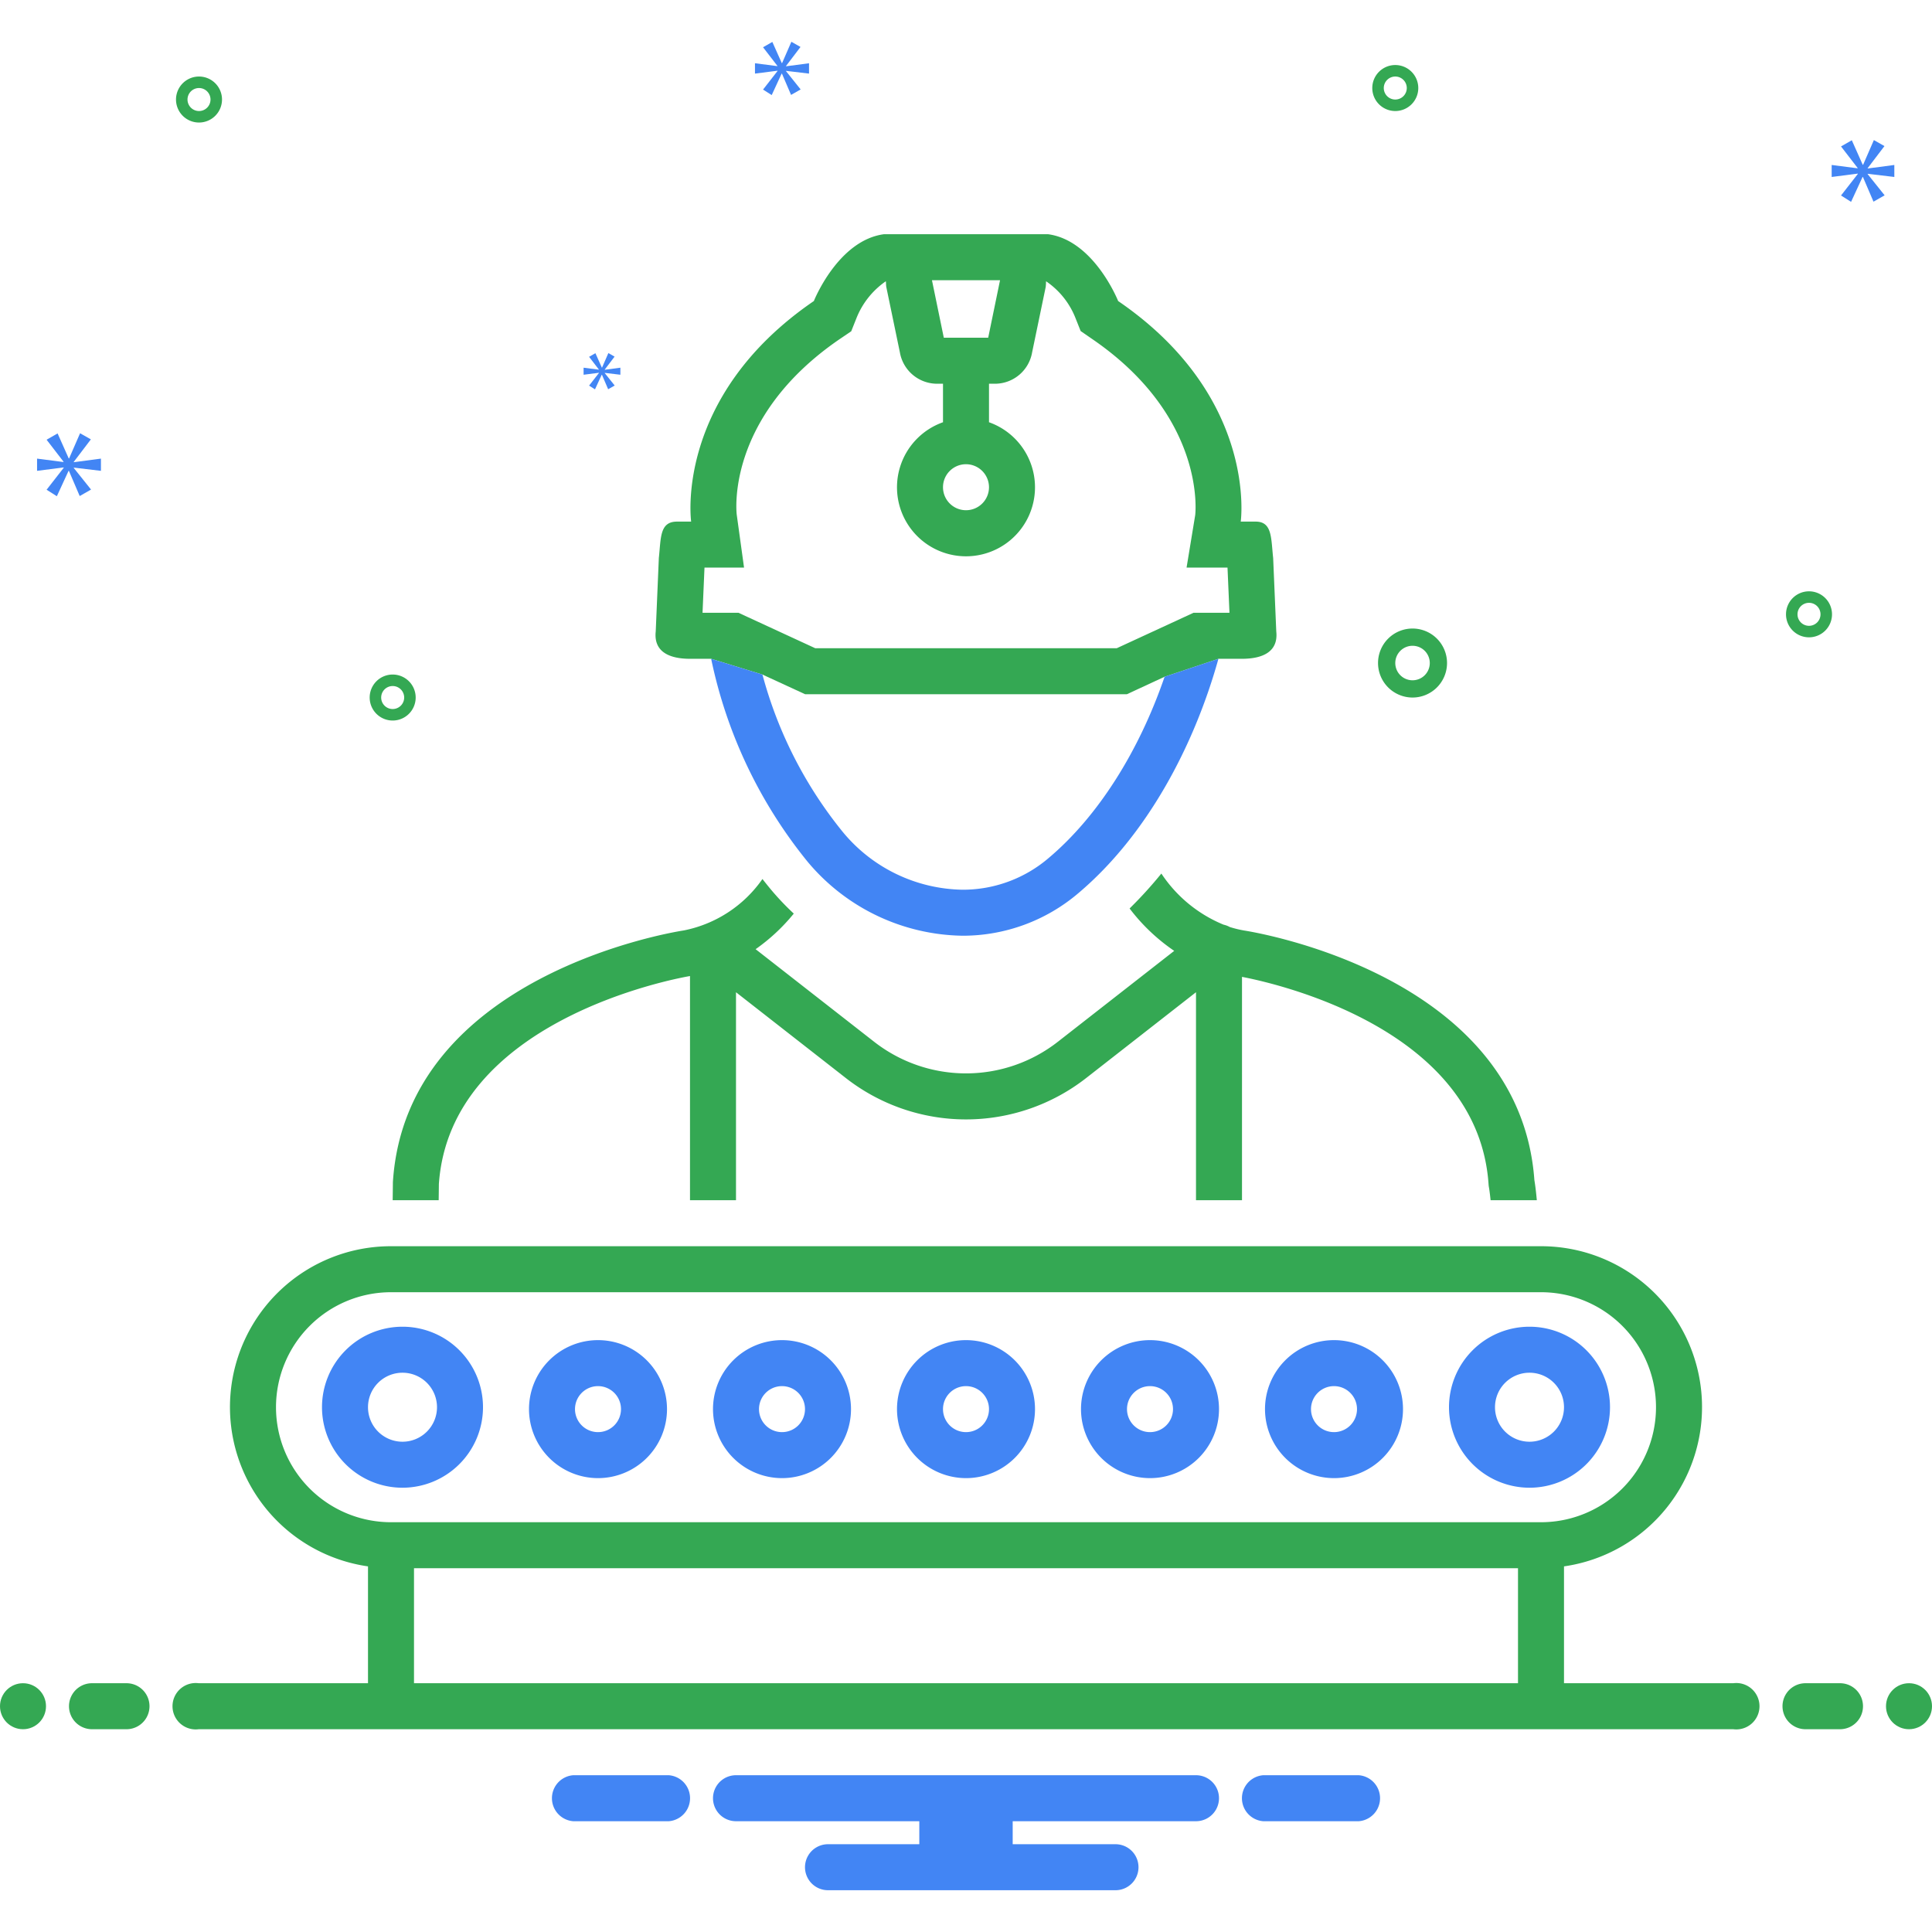 <svg xmlns="http://www.w3.org/2000/svg" data-name="Layer 1" viewBox="0 0 168 168"><path fill="#34a853" d="M122.829 60.655a3 3 0 1 0-3-3A3.003 3.003 0 0 0 122.829 60.655zm0-4.5a1.5 1.5 0 1 1-1.5 1.5A1.501 1.501 0 0 1 122.829 56.155zM157.305 51.419a2 2 0 1 0 2 2A2.002 2.002 0 0 0 157.305 51.419zm0 3a1 1 0 1 1 1-1A1.001 1.001 0 0 1 157.305 54.419zM34.146 58.655a2 2 0 1 0 2 2A2.002 2.002 0 0 0 34.146 58.655zm0 3a1 1 0 1 1 1-1A1.001 1.001 0 0 1 34.146 61.655zM121.329 5.655a2 2 0 1 0 2 2A2.002 2.002 0 0 0 121.329 5.655zm0 3a1 1 0 1 1 1-1A1.001 1.001 0 0 1 121.329 8.655zM19.305 8.655a2 2 0 1 0-2 2A2.002 2.002 0 0 0 19.305 8.655zm-3 0a1 1 0 1 1 1 1A1.001 1.001 0 0 1 16.305 8.655z" class="color2d4356 svgShape"></path><polygon fill="#4285f4" points="6.415 40.161 7.902 38.206 6.963 37.674 6.009 39.864 5.977 39.864 5.008 37.689 4.052 38.237 5.524 40.146 5.524 40.177 3.223 39.88 3.223 40.943 5.539 40.646 5.539 40.678 4.052 42.586 4.944 43.15 5.962 40.943 5.992 40.943 6.931 43.134 7.917 42.571 6.415 40.693 6.415 40.662 8.777 40.943 8.777 39.88 6.415 40.192 6.415 40.161" class="color0bceb2 svgShape"></polygon><polygon fill="#4285f4" points="52.081 32.433 51.225 33.532 51.739 33.857 52.325 32.586 52.342 32.586 52.883 33.848 53.451 33.524 52.586 32.442 52.586 32.424 53.946 32.586 53.946 31.974 52.586 32.154 52.586 32.136 53.442 31.01 52.902 30.703 52.352 31.964 52.334 31.964 51.775 30.712 51.225 31.028 52.072 32.127 52.072 32.145 50.747 31.974 50.747 32.586 52.081 32.415 52.081 32.433" class="color0bceb2 svgShape"></polygon><polygon fill="#4285f4" points="164.724 15.388 164.724 14.345 162.407 14.651 162.407 14.621 163.866 12.703 162.945 12.181 162.009 14.329 161.977 14.329 161.027 12.196 160.089 12.733 161.533 14.606 161.533 14.636 159.276 14.345 159.276 15.388 161.548 15.097 161.548 15.128 160.089 16.999 160.964 17.552 161.963 15.388 161.992 15.388 162.913 17.537 163.881 16.984 162.407 15.143 162.407 15.112 164.724 15.388" class="color0bceb2 svgShape"></polygon><polygon fill="#4285f4" points="68.351 5.738 69.609 4.083 68.815 3.633 68.008 5.486 67.981 5.486 67.16 3.646 66.352 4.11 67.597 5.725 67.597 5.751 65.65 5.5 65.65 6.4 67.61 6.149 67.61 6.175 66.352 7.79 67.106 8.267 67.968 6.4 67.994 6.4 68.788 8.253 69.622 7.777 68.351 6.188 68.351 6.162 70.35 6.4 70.35 5.5 68.351 5.764 68.351 5.738" class="color0bceb2 svgShape"></polygon><circle cx="2" cy="148.367" r="2" fill="#34a853" class="color2d4356 svgShape"></circle><path fill="#34a853" d="M11 146.367H8a2 2 0 0 0 0 4h3a2 2 0 0 0 0-4zM160 146.367h-3a2 2 0 0 0 0 4h3a2 2 0 0 0 0-4z" class="color2d4356 svgShape"></path><circle cx="166" cy="148.367" r="2" fill="#34a853" class="color2d4356 svgShape"></circle><path fill="#4285f4" d="M118.154 154.367h-8.308a2.006 2.006 0 0 0 0 4h8.308a2.006 2.006 0 0 0 0-4zM58.154 154.367H49.846a2.006 2.006 0 0 0 0 4h8.308a2.006 2.006 0 0 0 0-4zM104 154.367H64a2 2 0 0 0 0 4H79.94v2H72a2 2 0 0 0 0 4H97a2 2 0 0 0 0-4H88.06v-2H104a2 2 0 0 0 0-4zM52 128.533a6 6 0 1 0-6-6A6.007 6.007 0 0 0 52 128.533zm0-8a2 2 0 1 1-2 2A2 2 0 0 1 52 120.533zM68 128.533a6 6 0 1 0-6-6A6.007 6.007 0 0 0 68 128.533zm0-8a2 2 0 1 1-2 2A2 2 0 0 1 68 120.533zM84 128.533a6 6 0 1 0-6-6A6.007 6.007 0 0 0 84 128.533zm0-8a2 2 0 1 1-2 2A2 2 0 0 1 84 120.533zM100 128.533a6 6 0 1 0-6-6A6.007 6.007 0 0 0 100 128.533zm0-8a2 2 0 1 1-2 2A2 2 0 0 1 100 120.533zM116 128.533a6 6 0 1 0-6-6A6.007 6.007 0 0 0 116 128.533zm0-8a2 2 0 1 1-2 2A2 2 0 0 1 116 120.533zM42 122.367a7 7 0 1 0-7 7A7.008 7.008 0 0 0 42 122.367zm-10 0a3 3 0 1 1 3 3A3 3 0 0 1 32 122.367zM133 129.367a7 7 0 1 0-7-7A7.008 7.008 0 0 0 133 129.367zm0-10a3 3 0 1 1-3 3A3 3 0 0 1 133 119.367z" class="color0bceb2 svgShape"></path><path fill="#34a853" d="M110.98,54.907l-.27-6.38c-.19-1.73-.07-3.17-1.52-3.17h-1.3s1.53-10.84-10.66-19.18c0,0-2.09-5.27-6.09-5.81H76.86c-4,.54-6.09,5.81-6.09,5.81-12.19,8.34-10.67,19.18-10.67,19.18H58.87c-1.52,0-1.39,1.42-1.58,3.17l-.27,6.38c-.19,1.75,1.15,2.38,2.99,2.38h1.83l4.46,1.37,3.71,1.71H97.99l3.28-1.52,4.68-1.56h2.04C109.83,57.287,111.17,56.657,110.98,54.907Zm-24.02-30.54-1.03,5H82.07l-1.03-5Zm-.96,18a2,2,0,1,1-2-2A2.006,2.006,0,0,1,86,42.367Zm17.78,10.92-.8.37-5.87,2.71H70.89l-5.87-2.71-.8-.37H61.09l.17-3.93H64.7l-.63-4.56c-.02-.08-1.07-8.46,8.96-15.32l.99-.67.45-1.13a7.055,7.055,0,0,1,2.56-3.22c.02.17.01.33.04.5l1.18,5.68a3.287,3.287,0,0,0,3.14,2.73H82v3.35a6,6,0,1,0,4,0v-3.35h.62a3.284,3.284,0,0,0,3.13-2.73l1.18-5.68a4.188,4.188,0,0,0,.03-.5,6.924,6.924,0,0,1,2.56,3.2l.45,1.13,1,.69c9.83,6.73,9,15.02,8.96,15.32l-.75,4.56h3.56l.17,3.93Z" class="color2d4356 svgShape"></path><path fill="#4285f4" d="M105.95,57.287c-2.11,7.57-6.2,15.33-12.18,20.38a15.492,15.492,0,0,1-10.08,3.7,17.883,17.883,0,0,1-13.46-6.43,41.24,41.24,0,0,1-8.39-17.65l4.46,1.37a36.768,36.768,0,0,0,6.98,13.68,13.772,13.772,0,0,0,10.41,5.03,11.469,11.469,0,0,0,7.5-2.76c4.26-3.59,7.84-9.23,10.08-15.76Z" class="color0bceb2 svgShape"></path><path fill="#34a853" d="M38.163 102.952C39.155 88.781 58.49 85.135 60 84.873v19.494h4V86.282L73.534 93.73a16.974 16.974 0 0 0 20.931-0L104 86.281v18.086h4V84.945c3.028.58 20.547 4.522 21.442 18.062a2.373 2.373 0 0 0 .035.263c.002.009.061.334.139 1.097h4.021c-.087-.944-.168-1.49-.212-1.744-1.282-17.809-24.289-21.562-25.235-21.708a9.673 9.673 0 0 1-1.253-.305 1.97 1.97 0 0 0-.539-.203 11.907 11.907 0 0 1-5.41-4.446 36.572 36.572 0 0 1-2.762 3.037 16.552 16.552 0 0 0 3.88 3.686L92.002 90.577a12.978 12.978 0 0 1-16.005 0L65.705 82.538a16.43 16.43 0 0 0 3.319-3.095 23.308 23.308 0 0 1-1.832-1.909c-.303-.356-.599-.725-.892-1.098a10.925 10.925 0 0 1-6.85 4.473c-.983.151-24.093 3.92-25.282 21.833-.002.04-.004.082-.004.123 0 .017-.001.228-.018 1.501h4C38.158 103.437 38.162 103.081 38.163 102.952zM150.721 146.367H136V136.207a13.991 13.991 0 0 0-2-27.84H34A13.991 13.991 0 0 0 32 136.207v10.16H17.279a2.017 2.017 0 1 0 0 4H150.721a2.017 2.017 0 1 0 0-4zM24 122.367a10 10 0 0 1 10-10H134a10 10 0 0 1 0 20H34A10 10 0 0 1 24 122.367zm12 24v-10h96v10z" class="color2d4356 svgShape"></path></svg>